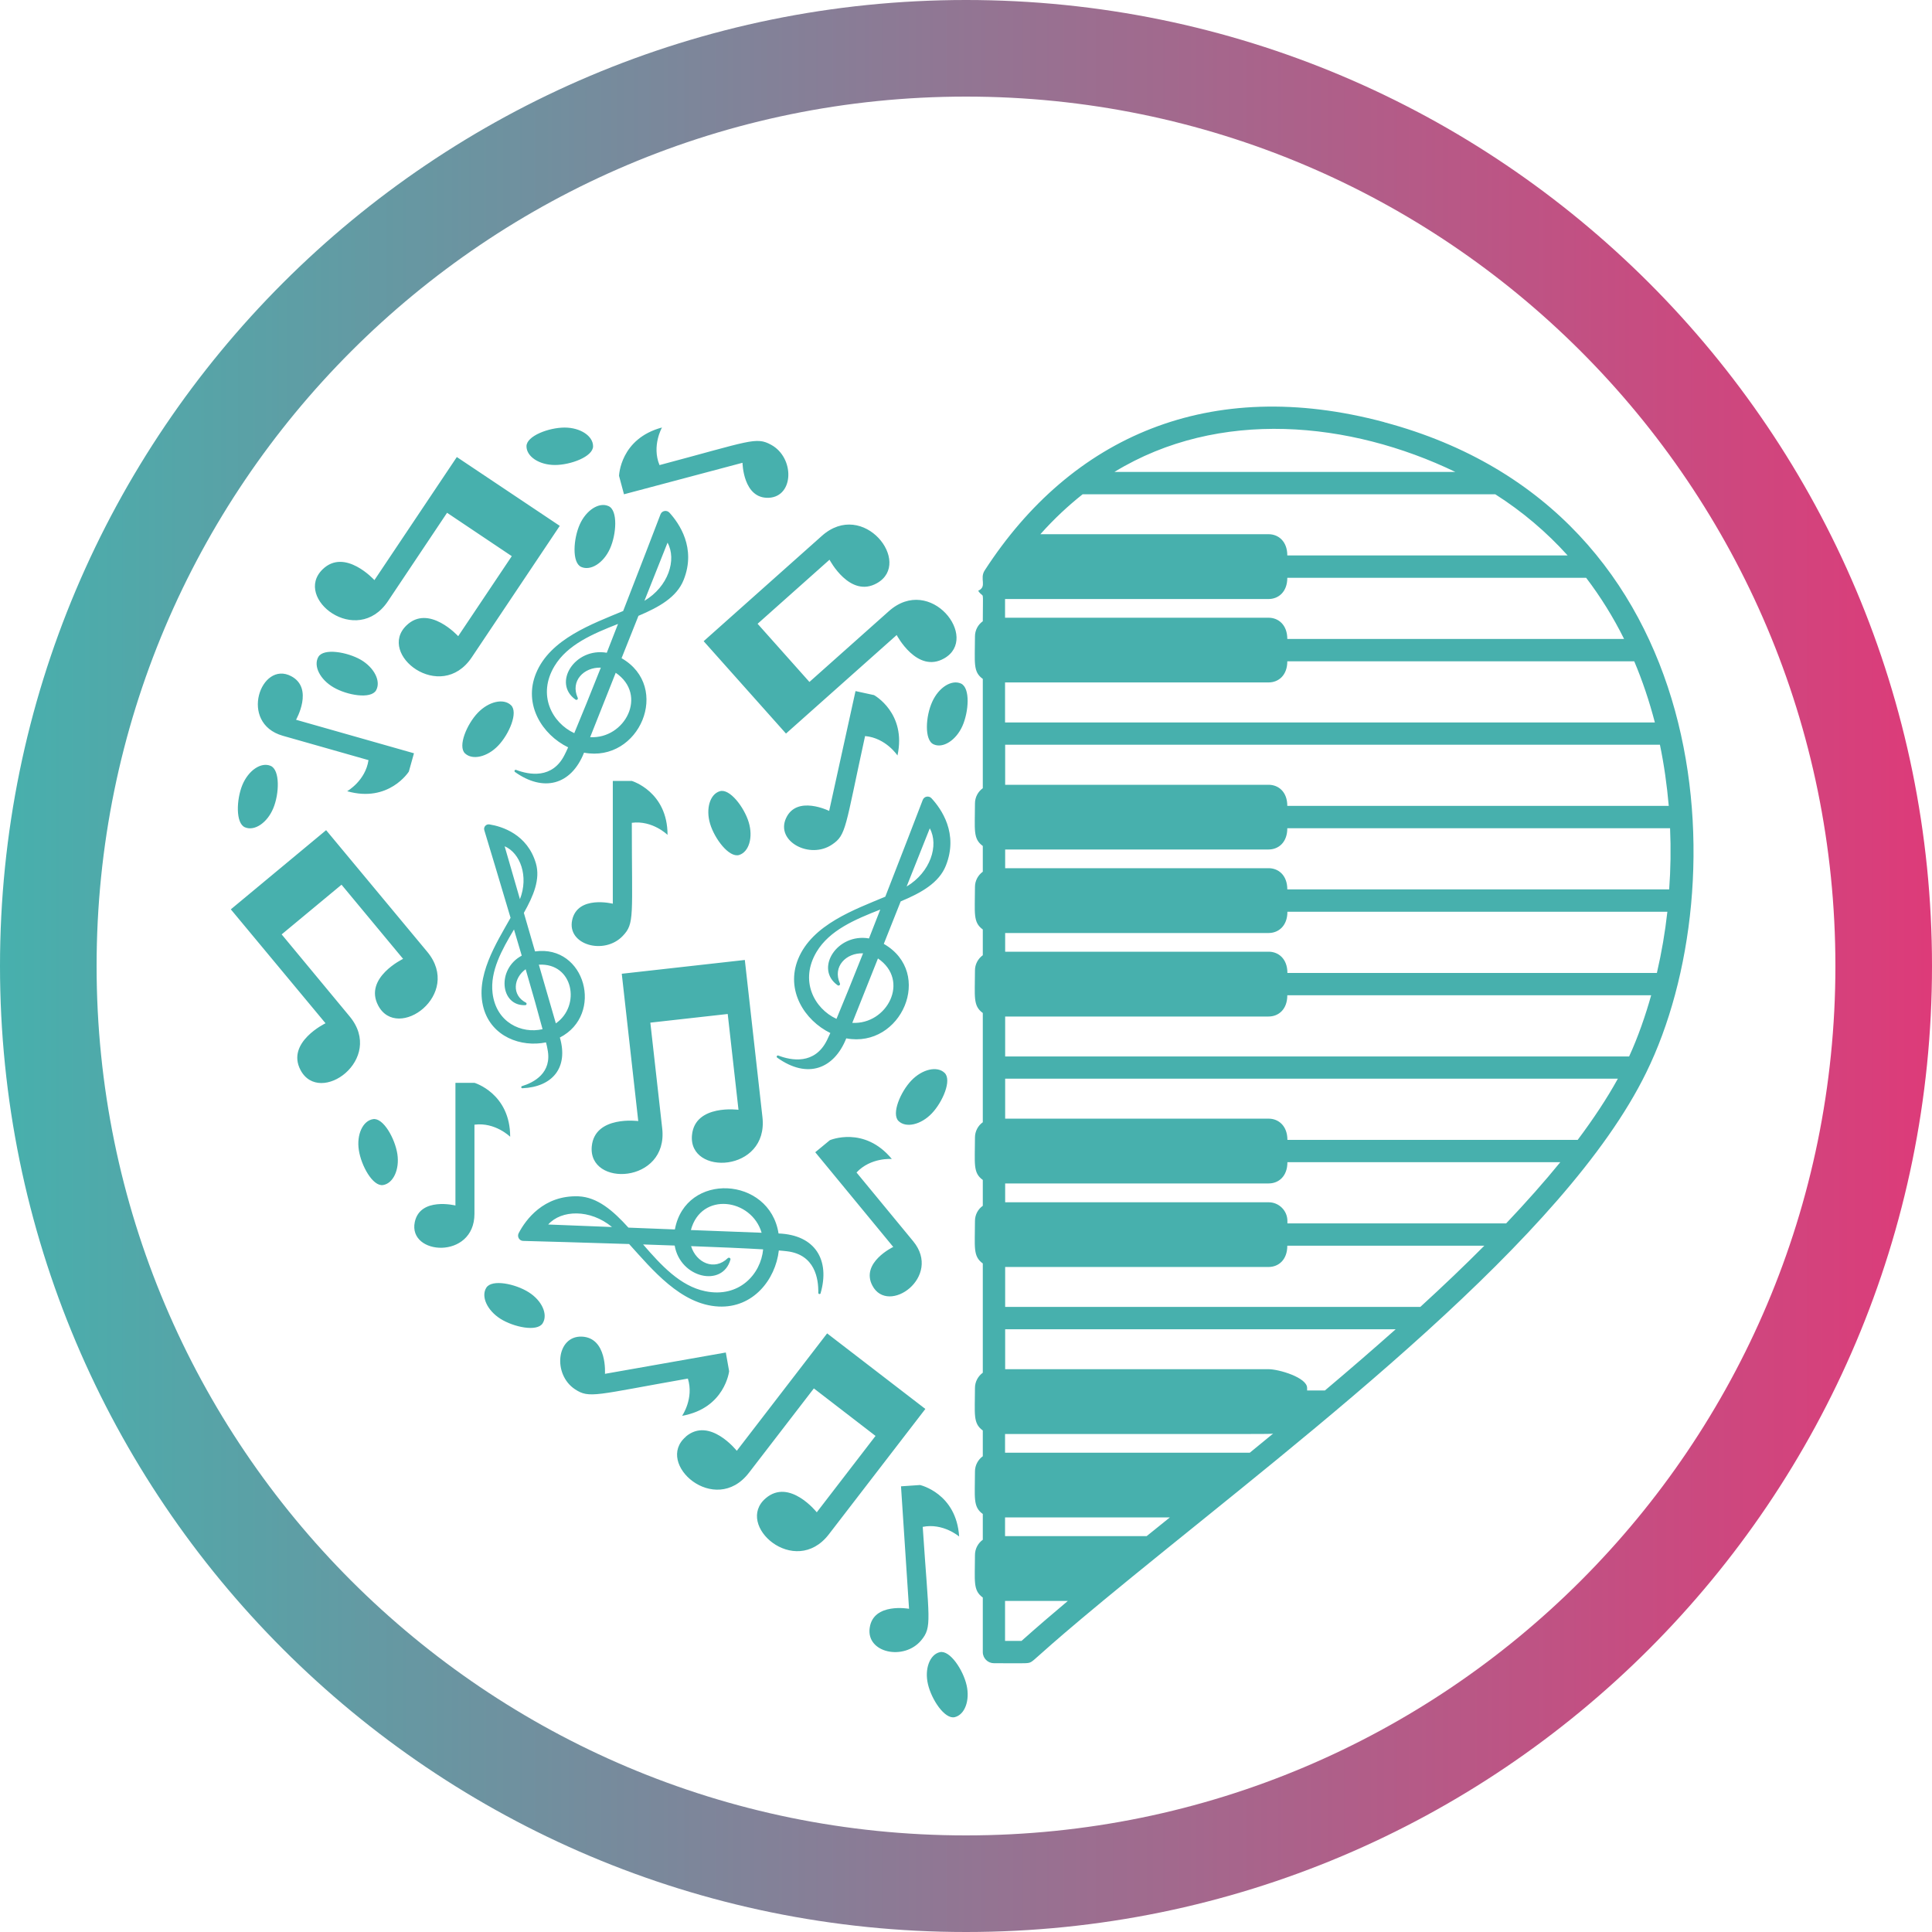 <?xml version="1.0" encoding="UTF-8"?>
<svg xmlns="http://www.w3.org/2000/svg" xmlns:xlink="http://www.w3.org/1999/xlink" width="100" viewBox="0 0 75 75" height="100" preserveAspectRatio="xMidYMid meet">
  <defs>
    <clipPath id="f4108e4623">
      <path d="M 37.5 0 C 16.789 0 0 16.789 0 37.5 C 0 58.211 16.789 75 37.5 75 C 58.211 75 75 58.211 75 37.5 C 75 16.789 58.211 0 37.5 0 Z M 37.5 0 " clip-rule="nonzero"></path>
    </clipPath>
    <linearGradient x1="0" gradientTransform="matrix(1.562, 0, 0, 1.562, 0, 0)" y1="32" x2="64" gradientUnits="userSpaceOnUse" y2="32" id="3d3f58619b">
      <stop stop-opacity="1" stop-color="rgb(27.8%, 68.999%, 67.799%)" offset="0"></stop>
      <stop stop-opacity="1" stop-color="rgb(28.029%, 68.819%, 67.72%)" offset="0.004"></stop>
      <stop stop-opacity="1" stop-color="rgb(28.259%, 68.64%, 67.641%)" offset="0.008"></stop>
      <stop stop-opacity="1" stop-color="rgb(28.49%, 68.46%, 67.561%)" offset="0.012"></stop>
      <stop stop-opacity="1" stop-color="rgb(28.72%, 68.282%, 67.482%)" offset="0.016"></stop>
      <stop stop-opacity="1" stop-color="rgb(28.949%, 68.102%, 67.403%)" offset="0.02"></stop>
      <stop stop-opacity="1" stop-color="rgb(29.179%, 67.923%, 67.323%)" offset="0.023"></stop>
      <stop stop-opacity="1" stop-color="rgb(29.41%, 67.743%, 67.244%)" offset="0.027"></stop>
      <stop stop-opacity="1" stop-color="rgb(29.64%, 67.564%, 67.165%)" offset="0.031"></stop>
      <stop stop-opacity="1" stop-color="rgb(29.869%, 67.384%, 67.085%)" offset="0.035"></stop>
      <stop stop-opacity="1" stop-color="rgb(30.099%, 67.206%, 67.006%)" offset="0.039"></stop>
      <stop stop-opacity="1" stop-color="rgb(30.33%, 67.026%, 66.927%)" offset="0.043"></stop>
      <stop stop-opacity="1" stop-color="rgb(30.56%, 66.847%, 66.847%)" offset="0.047"></stop>
      <stop stop-opacity="1" stop-color="rgb(30.789%, 66.667%, 66.768%)" offset="0.051"></stop>
      <stop stop-opacity="1" stop-color="rgb(31.02%, 66.489%, 66.689%)" offset="0.055"></stop>
      <stop stop-opacity="1" stop-color="rgb(31.25%, 66.309%, 66.609%)" offset="0.059"></stop>
      <stop stop-opacity="1" stop-color="rgb(31.48%, 66.13%, 66.53%)" offset="0.062"></stop>
      <stop stop-opacity="1" stop-color="rgb(31.711%, 65.95%, 66.451%)" offset="0.066"></stop>
      <stop stop-opacity="1" stop-color="rgb(31.941%, 65.771%, 66.371%)" offset="0.07"></stop>
      <stop stop-opacity="1" stop-color="rgb(32.17%, 65.591%, 66.292%)" offset="0.074"></stop>
      <stop stop-opacity="1" stop-color="rgb(32.401%, 65.413%, 66.214%)" offset="0.078"></stop>
      <stop stop-opacity="1" stop-color="rgb(32.631%, 65.233%, 66.135%)" offset="0.082"></stop>
      <stop stop-opacity="1" stop-color="rgb(32.861%, 65.054%, 66.055%)" offset="0.086"></stop>
      <stop stop-opacity="1" stop-color="rgb(33.09%, 64.874%, 65.976%)" offset="0.09"></stop>
      <stop stop-opacity="1" stop-color="rgb(33.321%, 64.696%, 65.897%)" offset="0.094"></stop>
      <stop stop-opacity="1" stop-color="rgb(33.551%, 64.516%, 65.817%)" offset="0.098"></stop>
      <stop stop-opacity="1" stop-color="rgb(33.781%, 64.337%, 65.738%)" offset="0.102"></stop>
      <stop stop-opacity="1" stop-color="rgb(34.01%, 64.157%, 65.659%)" offset="0.105"></stop>
      <stop stop-opacity="1" stop-color="rgb(34.241%, 63.979%, 65.579%)" offset="0.109"></stop>
      <stop stop-opacity="1" stop-color="rgb(34.471%, 63.799%, 65.5%)" offset="0.113"></stop>
      <stop stop-opacity="1" stop-color="rgb(34.702%, 63.62%, 65.421%)" offset="0.117"></stop>
      <stop stop-opacity="1" stop-color="rgb(34.932%, 63.44%, 65.341%)" offset="0.121"></stop>
      <stop stop-opacity="1" stop-color="rgb(35.162%, 63.261%, 65.262%)" offset="0.125"></stop>
      <stop stop-opacity="1" stop-color="rgb(35.391%, 63.081%, 65.182%)" offset="0.129"></stop>
      <stop stop-opacity="1" stop-color="rgb(35.622%, 62.903%, 65.103%)" offset="0.133"></stop>
      <stop stop-opacity="1" stop-color="rgb(35.852%, 62.723%, 65.024%)" offset="0.137"></stop>
      <stop stop-opacity="1" stop-color="rgb(36.082%, 62.544%, 64.944%)" offset="0.141"></stop>
      <stop stop-opacity="1" stop-color="rgb(36.311%, 62.364%, 64.865%)" offset="0.145"></stop>
      <stop stop-opacity="1" stop-color="rgb(36.542%, 62.186%, 64.786%)" offset="0.148"></stop>
      <stop stop-opacity="1" stop-color="rgb(36.772%, 62.006%, 64.706%)" offset="0.152"></stop>
      <stop stop-opacity="1" stop-color="rgb(37.003%, 61.827%, 64.627%)" offset="0.156"></stop>
      <stop stop-opacity="1" stop-color="rgb(37.231%, 61.647%, 64.548%)" offset="0.16"></stop>
      <stop stop-opacity="1" stop-color="rgb(37.462%, 61.469%, 64.468%)" offset="0.164"></stop>
      <stop stop-opacity="1" stop-color="rgb(37.692%, 61.288%, 64.389%)" offset="0.168"></stop>
      <stop stop-opacity="1" stop-color="rgb(37.923%, 61.11%, 64.31%)" offset="0.172"></stop>
      <stop stop-opacity="1" stop-color="rgb(38.153%, 60.93%, 64.23%)" offset="0.176"></stop>
      <stop stop-opacity="1" stop-color="rgb(38.383%, 60.751%, 64.151%)" offset="0.18"></stop>
      <stop stop-opacity="1" stop-color="rgb(38.612%, 60.571%, 64.072%)" offset="0.184"></stop>
      <stop stop-opacity="1" stop-color="rgb(38.843%, 60.393%, 63.992%)" offset="0.188"></stop>
      <stop stop-opacity="1" stop-color="rgb(39.073%, 60.213%, 63.913%)" offset="0.191"></stop>
      <stop stop-opacity="1" stop-color="rgb(39.304%, 60.034%, 63.835%)" offset="0.195"></stop>
      <stop stop-opacity="1" stop-color="rgb(39.532%, 59.854%, 63.756%)" offset="0.199"></stop>
      <stop stop-opacity="1" stop-color="rgb(39.763%, 59.676%, 63.676%)" offset="0.203"></stop>
      <stop stop-opacity="1" stop-color="rgb(39.993%, 59.496%, 63.597%)" offset="0.207"></stop>
      <stop stop-opacity="1" stop-color="rgb(40.224%, 59.317%, 63.518%)" offset="0.211"></stop>
      <stop stop-opacity="1" stop-color="rgb(40.453%, 59.137%, 63.438%)" offset="0.215"></stop>
      <stop stop-opacity="1" stop-color="rgb(40.683%, 58.958%, 63.359%)" offset="0.219"></stop>
      <stop stop-opacity="1" stop-color="rgb(40.913%, 58.778%, 63.28%)" offset="0.223"></stop>
      <stop stop-opacity="1" stop-color="rgb(41.144%, 58.6%, 63.2%)" offset="0.227"></stop>
      <stop stop-opacity="1" stop-color="rgb(41.374%, 58.42%, 63.121%)" offset="0.23"></stop>
      <stop stop-opacity="1" stop-color="rgb(41.605%, 58.241%, 63.042%)" offset="0.234"></stop>
      <stop stop-opacity="1" stop-color="rgb(41.833%, 58.061%, 62.962%)" offset="0.238"></stop>
      <stop stop-opacity="1" stop-color="rgb(42.064%, 57.883%, 62.883%)" offset="0.242"></stop>
      <stop stop-opacity="1" stop-color="rgb(42.294%, 57.703%, 62.804%)" offset="0.246"></stop>
      <stop stop-opacity="1" stop-color="rgb(42.525%, 57.524%, 62.724%)" offset="0.25"></stop>
      <stop stop-opacity="1" stop-color="rgb(42.754%, 57.344%, 62.645%)" offset="0.254"></stop>
      <stop stop-opacity="1" stop-color="rgb(42.984%, 57.166%, 62.566%)" offset="0.258"></stop>
      <stop stop-opacity="1" stop-color="rgb(43.214%, 56.985%, 62.486%)" offset="0.262"></stop>
      <stop stop-opacity="1" stop-color="rgb(43.445%, 56.807%, 62.407%)" offset="0.266"></stop>
      <stop stop-opacity="1" stop-color="rgb(43.674%, 56.627%, 62.328%)" offset="0.27"></stop>
      <stop stop-opacity="1" stop-color="rgb(43.904%, 56.448%, 62.248%)" offset="0.273"></stop>
      <stop stop-opacity="1" stop-color="rgb(44.135%, 56.268%, 62.169%)" offset="0.277"></stop>
      <stop stop-opacity="1" stop-color="rgb(44.365%, 56.09%, 62.09%)" offset="0.281"></stop>
      <stop stop-opacity="1" stop-color="rgb(44.595%, 55.91%, 62.01%)" offset="0.285"></stop>
      <stop stop-opacity="1" stop-color="rgb(44.826%, 55.731%, 61.931%)" offset="0.289"></stop>
      <stop stop-opacity="1" stop-color="rgb(45.055%, 55.551%, 61.852%)" offset="0.293"></stop>
      <stop stop-opacity="1" stop-color="rgb(45.285%, 55.373%, 61.772%)" offset="0.297"></stop>
      <stop stop-opacity="1" stop-color="rgb(45.515%, 55.193%, 61.693%)" offset="0.301"></stop>
      <stop stop-opacity="1" stop-color="rgb(45.746%, 55.014%, 61.613%)" offset="0.305"></stop>
      <stop stop-opacity="1" stop-color="rgb(45.975%, 54.834%, 61.534%)" offset="0.309"></stop>
      <stop stop-opacity="1" stop-color="rgb(46.205%, 54.655%, 61.455%)" offset="0.312"></stop>
      <stop stop-opacity="1" stop-color="rgb(46.436%, 54.475%, 61.375%)" offset="0.316"></stop>
      <stop stop-opacity="1" stop-color="rgb(46.666%, 54.297%, 61.298%)" offset="0.32"></stop>
      <stop stop-opacity="1" stop-color="rgb(46.895%, 54.117%, 61.218%)" offset="0.324"></stop>
      <stop stop-opacity="1" stop-color="rgb(47.125%, 53.938%, 61.139%)" offset="0.328"></stop>
      <stop stop-opacity="1" stop-color="rgb(47.356%, 53.758%, 61.06%)" offset="0.332"></stop>
      <stop stop-opacity="1" stop-color="rgb(47.586%, 53.58%, 60.98%)" offset="0.336"></stop>
      <stop stop-opacity="1" stop-color="rgb(47.815%, 53.4%, 60.901%)" offset="0.34"></stop>
      <stop stop-opacity="1" stop-color="rgb(48.045%, 53.221%, 60.822%)" offset="0.344"></stop>
      <stop stop-opacity="1" stop-color="rgb(48.276%, 53.041%, 60.742%)" offset="0.348"></stop>
      <stop stop-opacity="1" stop-color="rgb(48.506%, 52.863%, 60.663%)" offset="0.352"></stop>
      <stop stop-opacity="1" stop-color="rgb(48.737%, 52.682%, 60.583%)" offset="0.355"></stop>
      <stop stop-opacity="1" stop-color="rgb(48.967%, 52.504%, 60.504%)" offset="0.359"></stop>
      <stop stop-opacity="1" stop-color="rgb(49.196%, 52.324%, 60.425%)" offset="0.363"></stop>
      <stop stop-opacity="1" stop-color="rgb(49.426%, 52.145%, 60.345%)" offset="0.367"></stop>
      <stop stop-opacity="1" stop-color="rgb(49.657%, 51.965%, 60.266%)" offset="0.371"></stop>
      <stop stop-opacity="1" stop-color="rgb(49.887%, 51.787%, 60.187%)" offset="0.375"></stop>
      <stop stop-opacity="1" stop-color="rgb(50.116%, 51.607%, 60.107%)" offset="0.379"></stop>
      <stop stop-opacity="1" stop-color="rgb(50.346%, 51.428%, 60.028%)" offset="0.383"></stop>
      <stop stop-opacity="1" stop-color="rgb(50.577%, 51.248%, 59.949%)" offset="0.387"></stop>
      <stop stop-opacity="1" stop-color="rgb(50.807%, 51.07%, 59.869%)" offset="0.391"></stop>
      <stop stop-opacity="1" stop-color="rgb(51.036%, 50.89%, 59.79%)" offset="0.395"></stop>
      <stop stop-opacity="1" stop-color="rgb(51.266%, 50.711%, 59.711%)" offset="0.398"></stop>
      <stop stop-opacity="1" stop-color="rgb(51.497%, 50.531%, 59.631%)" offset="0.402"></stop>
      <stop stop-opacity="1" stop-color="rgb(51.727%, 50.352%, 59.552%)" offset="0.406"></stop>
      <stop stop-opacity="1" stop-color="rgb(51.958%, 50.172%, 59.473%)" offset="0.41"></stop>
      <stop stop-opacity="1" stop-color="rgb(52.188%, 49.994%, 59.393%)" offset="0.414"></stop>
      <stop stop-opacity="1" stop-color="rgb(52.417%, 49.814%, 59.314%)" offset="0.418"></stop>
      <stop stop-opacity="1" stop-color="rgb(52.647%, 49.635%, 59.235%)" offset="0.422"></stop>
      <stop stop-opacity="1" stop-color="rgb(52.878%, 49.455%, 59.155%)" offset="0.426"></stop>
      <stop stop-opacity="1" stop-color="rgb(53.108%, 49.277%, 59.076%)" offset="0.43"></stop>
      <stop stop-opacity="1" stop-color="rgb(53.337%, 49.097%, 58.997%)" offset="0.434"></stop>
      <stop stop-opacity="1" stop-color="rgb(53.568%, 48.918%, 58.917%)" offset="0.438"></stop>
      <stop stop-opacity="1" stop-color="rgb(53.798%, 48.738%, 58.838%)" offset="0.441"></stop>
      <stop stop-opacity="1" stop-color="rgb(54.028%, 48.56%, 58.76%)" offset="0.445"></stop>
      <stop stop-opacity="1" stop-color="rgb(54.257%, 48.38%, 58.681%)" offset="0.449"></stop>
      <stop stop-opacity="1" stop-color="rgb(54.488%, 48.201%, 58.601%)" offset="0.453"></stop>
      <stop stop-opacity="1" stop-color="rgb(54.718%, 48.021%, 58.522%)" offset="0.457"></stop>
      <stop stop-opacity="1" stop-color="rgb(54.948%, 47.842%, 58.443%)" offset="0.461"></stop>
      <stop stop-opacity="1" stop-color="rgb(55.179%, 47.662%, 58.363%)" offset="0.465"></stop>
      <stop stop-opacity="1" stop-color="rgb(55.409%, 47.484%, 58.284%)" offset="0.469"></stop>
      <stop stop-opacity="1" stop-color="rgb(55.638%, 47.304%, 58.205%)" offset="0.473"></stop>
      <stop stop-opacity="1" stop-color="rgb(55.869%, 47.125%, 58.125%)" offset="0.477"></stop>
      <stop stop-opacity="1" stop-color="rgb(56.099%, 46.945%, 58.046%)" offset="0.48"></stop>
      <stop stop-opacity="1" stop-color="rgb(56.329%, 46.767%, 57.967%)" offset="0.484"></stop>
      <stop stop-opacity="1" stop-color="rgb(56.558%, 46.587%, 57.887%)" offset="0.488"></stop>
      <stop stop-opacity="1" stop-color="rgb(56.789%, 46.408%, 57.808%)" offset="0.492"></stop>
      <stop stop-opacity="1" stop-color="rgb(57.019%, 46.228%, 57.729%)" offset="0.496"></stop>
      <stop stop-opacity="1" stop-color="rgb(57.249%, 46.05%, 57.649%)" offset="0.5"></stop>
      <stop stop-opacity="1" stop-color="rgb(57.478%, 45.869%, 57.57%)" offset="0.504"></stop>
      <stop stop-opacity="1" stop-color="rgb(57.709%, 45.691%, 57.491%)" offset="0.508"></stop>
      <stop stop-opacity="1" stop-color="rgb(57.939%, 45.511%, 57.411%)" offset="0.512"></stop>
      <stop stop-opacity="1" stop-color="rgb(58.17%, 45.332%, 57.332%)" offset="0.516"></stop>
      <stop stop-opacity="1" stop-color="rgb(58.4%, 45.152%, 57.253%)" offset="0.52"></stop>
      <stop stop-opacity="1" stop-color="rgb(58.63%, 44.974%, 57.173%)" offset="0.523"></stop>
      <stop stop-opacity="1" stop-color="rgb(58.859%, 44.794%, 57.094%)" offset="0.527"></stop>
      <stop stop-opacity="1" stop-color="rgb(59.09%, 44.615%, 57.014%)" offset="0.531"></stop>
      <stop stop-opacity="1" stop-color="rgb(59.32%, 44.435%, 56.935%)" offset="0.535"></stop>
      <stop stop-opacity="1" stop-color="rgb(59.55%, 44.257%, 56.856%)" offset="0.539"></stop>
      <stop stop-opacity="1" stop-color="rgb(59.779%, 44.077%, 56.776%)" offset="0.543"></stop>
      <stop stop-opacity="1" stop-color="rgb(60.01%, 43.898%, 56.697%)" offset="0.547"></stop>
      <stop stop-opacity="1" stop-color="rgb(60.24%, 43.718%, 56.618%)" offset="0.551"></stop>
      <stop stop-opacity="1" stop-color="rgb(60.471%, 43.539%, 56.538%)" offset="0.555"></stop>
      <stop stop-opacity="1" stop-color="rgb(60.699%, 43.359%, 56.459%)" offset="0.559"></stop>
      <stop stop-opacity="1" stop-color="rgb(60.93%, 43.181%, 56.381%)" offset="0.562"></stop>
      <stop stop-opacity="1" stop-color="rgb(61.16%, 43.001%, 56.302%)" offset="0.566"></stop>
      <stop stop-opacity="1" stop-color="rgb(61.391%, 42.822%, 56.223%)" offset="0.57"></stop>
      <stop stop-opacity="1" stop-color="rgb(61.621%, 42.642%, 56.143%)" offset="0.574"></stop>
      <stop stop-opacity="1" stop-color="rgb(61.852%, 42.464%, 56.064%)" offset="0.578"></stop>
      <stop stop-opacity="1" stop-color="rgb(62.08%, 42.284%, 55.984%)" offset="0.582"></stop>
      <stop stop-opacity="1" stop-color="rgb(62.311%, 42.105%, 55.905%)" offset="0.586"></stop>
      <stop stop-opacity="1" stop-color="rgb(62.541%, 41.925%, 55.826%)" offset="0.59"></stop>
      <stop stop-opacity="1" stop-color="rgb(62.772%, 41.747%, 55.746%)" offset="0.594"></stop>
      <stop stop-opacity="1" stop-color="rgb(63%, 41.566%, 55.667%)" offset="0.598"></stop>
      <stop stop-opacity="1" stop-color="rgb(63.231%, 41.388%, 55.588%)" offset="0.602"></stop>
      <stop stop-opacity="1" stop-color="rgb(63.461%, 41.208%, 55.508%)" offset="0.605"></stop>
      <stop stop-opacity="1" stop-color="rgb(63.692%, 41.029%, 55.429%)" offset="0.609"></stop>
      <stop stop-opacity="1" stop-color="rgb(63.921%, 40.849%, 55.35%)" offset="0.613"></stop>
      <stop stop-opacity="1" stop-color="rgb(64.151%, 40.671%, 55.27%)" offset="0.617"></stop>
      <stop stop-opacity="1" stop-color="rgb(64.381%, 40.491%, 55.191%)" offset="0.621"></stop>
      <stop stop-opacity="1" stop-color="rgb(64.612%, 40.312%, 55.112%)" offset="0.625"></stop>
      <stop stop-opacity="1" stop-color="rgb(64.842%, 40.132%, 55.032%)" offset="0.629"></stop>
      <stop stop-opacity="1" stop-color="rgb(65.073%, 39.954%, 54.953%)" offset="0.633"></stop>
      <stop stop-opacity="1" stop-color="rgb(65.302%, 39.774%, 54.874%)" offset="0.637"></stop>
      <stop stop-opacity="1" stop-color="rgb(65.532%, 39.595%, 54.794%)" offset="0.641"></stop>
      <stop stop-opacity="1" stop-color="rgb(65.762%, 39.415%, 54.715%)" offset="0.645"></stop>
      <stop stop-opacity="1" stop-color="rgb(65.993%, 39.236%, 54.636%)" offset="0.648"></stop>
      <stop stop-opacity="1" stop-color="rgb(66.222%, 39.056%, 54.556%)" offset="0.652"></stop>
      <stop stop-opacity="1" stop-color="rgb(66.452%, 38.878%, 54.477%)" offset="0.656"></stop>
      <stop stop-opacity="1" stop-color="rgb(66.682%, 38.698%, 54.398%)" offset="0.66"></stop>
      <stop stop-opacity="1" stop-color="rgb(66.913%, 38.519%, 54.318%)" offset="0.664"></stop>
      <stop stop-opacity="1" stop-color="rgb(67.142%, 38.339%, 54.239%)" offset="0.668"></stop>
      <stop stop-opacity="1" stop-color="rgb(67.372%, 38.161%, 54.16%)" offset="0.672"></stop>
      <stop stop-opacity="1" stop-color="rgb(67.603%, 37.981%, 54.08%)" offset="0.676"></stop>
      <stop stop-opacity="1" stop-color="rgb(67.833%, 37.802%, 54.001%)" offset="0.68"></stop>
      <stop stop-opacity="1" stop-color="rgb(68.062%, 37.622%, 53.922%)" offset="0.684"></stop>
      <stop stop-opacity="1" stop-color="rgb(68.292%, 37.444%, 53.844%)" offset="0.688"></stop>
      <stop stop-opacity="1" stop-color="rgb(68.523%, 37.263%, 53.764%)" offset="0.691"></stop>
      <stop stop-opacity="1" stop-color="rgb(68.753%, 37.085%, 53.685%)" offset="0.695"></stop>
      <stop stop-opacity="1" stop-color="rgb(68.983%, 36.905%, 53.606%)" offset="0.699"></stop>
      <stop stop-opacity="1" stop-color="rgb(69.214%, 36.726%, 53.526%)" offset="0.703"></stop>
      <stop stop-opacity="1" stop-color="rgb(69.443%, 36.546%, 53.447%)" offset="0.707"></stop>
      <stop stop-opacity="1" stop-color="rgb(69.673%, 36.368%, 53.368%)" offset="0.711"></stop>
      <stop stop-opacity="1" stop-color="rgb(69.904%, 36.188%, 53.288%)" offset="0.715"></stop>
      <stop stop-opacity="1" stop-color="rgb(70.134%, 36.009%, 53.209%)" offset="0.719"></stop>
      <stop stop-opacity="1" stop-color="rgb(70.363%, 35.829%, 53.13%)" offset="0.723"></stop>
      <stop stop-opacity="1" stop-color="rgb(70.593%, 35.651%, 53.05%)" offset="0.727"></stop>
      <stop stop-opacity="1" stop-color="rgb(70.824%, 35.471%, 52.971%)" offset="0.73"></stop>
      <stop stop-opacity="1" stop-color="rgb(71.054%, 35.292%, 52.892%)" offset="0.734"></stop>
      <stop stop-opacity="1" stop-color="rgb(71.283%, 35.112%, 52.812%)" offset="0.738"></stop>
      <stop stop-opacity="1" stop-color="rgb(71.513%, 34.933%, 52.733%)" offset="0.742"></stop>
      <stop stop-opacity="1" stop-color="rgb(71.744%, 34.753%, 52.654%)" offset="0.746"></stop>
      <stop stop-opacity="1" stop-color="rgb(71.974%, 34.575%, 52.574%)" offset="0.75"></stop>
      <stop stop-opacity="1" stop-color="rgb(72.205%, 34.395%, 52.495%)" offset="0.754"></stop>
      <stop stop-opacity="1" stop-color="rgb(72.435%, 34.216%, 52.415%)" offset="0.758"></stop>
      <stop stop-opacity="1" stop-color="rgb(72.664%, 34.036%, 52.336%)" offset="0.762"></stop>
      <stop stop-opacity="1" stop-color="rgb(72.894%, 33.858%, 52.257%)" offset="0.766"></stop>
      <stop stop-opacity="1" stop-color="rgb(73.125%, 33.678%, 52.177%)" offset="0.77"></stop>
      <stop stop-opacity="1" stop-color="rgb(73.355%, 33.499%, 52.098%)" offset="0.773"></stop>
      <stop stop-opacity="1" stop-color="rgb(73.584%, 33.319%, 52.019%)" offset="0.777"></stop>
      <stop stop-opacity="1" stop-color="rgb(73.814%, 33.141%, 51.939%)" offset="0.781"></stop>
      <stop stop-opacity="1" stop-color="rgb(74.045%, 32.961%, 51.86%)" offset="0.785"></stop>
      <stop stop-opacity="1" stop-color="rgb(74.275%, 32.782%, 51.781%)" offset="0.789"></stop>
      <stop stop-opacity="1" stop-color="rgb(74.504%, 32.602%, 51.701%)" offset="0.793"></stop>
      <stop stop-opacity="1" stop-color="rgb(74.734%, 32.423%, 51.622%)" offset="0.797"></stop>
      <stop stop-opacity="1" stop-color="rgb(74.965%, 32.243%, 51.543%)" offset="0.801"></stop>
      <stop stop-opacity="1" stop-color="rgb(75.195%, 32.065%, 51.465%)" offset="0.805"></stop>
      <stop stop-opacity="1" stop-color="rgb(75.426%, 31.885%, 51.385%)" offset="0.809"></stop>
      <stop stop-opacity="1" stop-color="rgb(75.656%, 31.706%, 51.306%)" offset="0.812"></stop>
      <stop stop-opacity="1" stop-color="rgb(75.885%, 31.526%, 51.227%)" offset="0.816"></stop>
      <stop stop-opacity="1" stop-color="rgb(76.115%, 31.348%, 51.147%)" offset="0.82"></stop>
      <stop stop-opacity="1" stop-color="rgb(76.346%, 31.168%, 51.068%)" offset="0.824"></stop>
      <stop stop-opacity="1" stop-color="rgb(76.576%, 30.988%, 50.989%)" offset="0.828"></stop>
      <stop stop-opacity="1" stop-color="rgb(76.805%, 30.807%, 50.909%)" offset="0.832"></stop>
      <stop stop-opacity="1" stop-color="rgb(77.036%, 30.629%, 50.83%)" offset="0.836"></stop>
      <stop stop-opacity="1" stop-color="rgb(77.266%, 30.449%, 50.751%)" offset="0.84"></stop>
      <stop stop-opacity="1" stop-color="rgb(77.496%, 30.27%, 50.671%)" offset="0.844"></stop>
      <stop stop-opacity="1" stop-color="rgb(77.725%, 30.09%, 50.592%)" offset="0.848"></stop>
      <stop stop-opacity="1" stop-color="rgb(77.956%, 29.912%, 50.513%)" offset="0.852"></stop>
      <stop stop-opacity="1" stop-color="rgb(78.186%, 29.732%, 50.433%)" offset="0.855"></stop>
      <stop stop-opacity="1" stop-color="rgb(78.416%, 29.553%, 50.354%)" offset="0.859"></stop>
      <stop stop-opacity="1" stop-color="rgb(78.647%, 29.373%, 50.275%)" offset="0.863"></stop>
      <stop stop-opacity="1" stop-color="rgb(78.877%, 29.195%, 50.195%)" offset="0.867"></stop>
      <stop stop-opacity="1" stop-color="rgb(79.106%, 29.015%, 50.116%)" offset="0.871"></stop>
      <stop stop-opacity="1" stop-color="rgb(79.337%, 28.836%, 50.037%)" offset="0.875"></stop>
      <stop stop-opacity="1" stop-color="rgb(79.567%, 28.656%, 49.957%)" offset="0.879"></stop>
      <stop stop-opacity="1" stop-color="rgb(79.797%, 28.477%, 49.878%)" offset="0.883"></stop>
      <stop stop-opacity="1" stop-color="rgb(80.026%, 28.297%, 49.799%)" offset="0.887"></stop>
      <stop stop-opacity="1" stop-color="rgb(80.257%, 28.119%, 49.719%)" offset="0.891"></stop>
      <stop stop-opacity="1" stop-color="rgb(80.487%, 27.939%, 49.64%)" offset="0.895"></stop>
      <stop stop-opacity="1" stop-color="rgb(80.717%, 27.76%, 49.561%)" offset="0.898"></stop>
      <stop stop-opacity="1" stop-color="rgb(80.946%, 27.58%, 49.481%)" offset="0.902"></stop>
      <stop stop-opacity="1" stop-color="rgb(81.177%, 27.402%, 49.402%)" offset="0.906"></stop>
      <stop stop-opacity="1" stop-color="rgb(81.407%, 27.222%, 49.323%)" offset="0.91"></stop>
      <stop stop-opacity="1" stop-color="rgb(81.638%, 27.043%, 49.243%)" offset="0.914"></stop>
      <stop stop-opacity="1" stop-color="rgb(81.868%, 26.863%, 49.164%)" offset="0.918"></stop>
      <stop stop-opacity="1" stop-color="rgb(82.098%, 26.685%, 49.084%)" offset="0.922"></stop>
      <stop stop-opacity="1" stop-color="rgb(82.327%, 26.505%, 49.005%)" offset="0.926"></stop>
      <stop stop-opacity="1" stop-color="rgb(82.558%, 26.326%, 48.927%)" offset="0.93"></stop>
      <stop stop-opacity="1" stop-color="rgb(82.788%, 26.146%, 48.848%)" offset="0.934"></stop>
      <stop stop-opacity="1" stop-color="rgb(83.018%, 25.967%, 48.769%)" offset="0.938"></stop>
      <stop stop-opacity="1" stop-color="rgb(83.247%, 25.787%, 48.689%)" offset="0.941"></stop>
      <stop stop-opacity="1" stop-color="rgb(83.478%, 25.609%, 48.61%)" offset="0.945"></stop>
      <stop stop-opacity="1" stop-color="rgb(83.708%, 25.429%, 48.531%)" offset="0.949"></stop>
      <stop stop-opacity="1" stop-color="rgb(83.939%, 25.25%, 48.451%)" offset="0.953"></stop>
      <stop stop-opacity="1" stop-color="rgb(84.167%, 25.07%, 48.372%)" offset="0.957"></stop>
      <stop stop-opacity="1" stop-color="rgb(84.398%, 24.892%, 48.293%)" offset="0.961"></stop>
      <stop stop-opacity="1" stop-color="rgb(84.628%, 24.712%, 48.213%)" offset="0.965"></stop>
      <stop stop-opacity="1" stop-color="rgb(84.859%, 24.533%, 48.134%)" offset="0.969"></stop>
      <stop stop-opacity="1" stop-color="rgb(85.089%, 24.353%, 48.055%)" offset="0.973"></stop>
      <stop stop-opacity="1" stop-color="rgb(85.32%, 24.174%, 47.975%)" offset="0.977"></stop>
      <stop stop-opacity="1" stop-color="rgb(85.548%, 23.994%, 47.896%)" offset="0.98"></stop>
      <stop stop-opacity="1" stop-color="rgb(85.779%, 23.816%, 47.816%)" offset="0.984"></stop>
      <stop stop-opacity="1" stop-color="rgb(86.009%, 23.636%, 47.737%)" offset="0.988"></stop>
      <stop stop-opacity="1" stop-color="rgb(86.24%, 23.457%, 47.658%)" offset="0.992"></stop>
      <stop stop-opacity="1" stop-color="rgb(86.469%, 23.277%, 47.578%)" offset="0.996"></stop>
      <stop stop-opacity="1" stop-color="rgb(86.699%, 23.099%, 47.499%)" offset="1"></stop>
    </linearGradient>
    <clipPath id="d5882965e3">
      <path d="M 72 73.633 L 75 73.633 L 75 75 L 72 75 Z M 72 73.633 " clip-rule="nonzero"></path>
    </clipPath>
    <clipPath id="054df21b7e">
      <path d="M 8.953 15 L 66 15 L 66 67 L 8.953 67 Z M 8.953 15 " clip-rule="nonzero"></path>
    </clipPath>
  </defs>
  <rect x="-7.5" width="90" fill="#ffffff" y="-7.5" height="90" fill-opacity="1"></rect>
  <rect x="-7.5" width="90" fill="#ffffff" y="-7.5" height="90" fill-opacity="1"></rect>
  <g clip-path="url(#f4108e4623)">
    <rect x="-7.5" width="90" fill="#ffffff" y="-7.5" height="90" fill-opacity="1"></rect>
    <rect x="-7.5" width="90" fill="#ffffff" y="-7.5" height="90" fill-opacity="1"></rect>
    <path stroke-linecap="butt" transform="matrix(0.75, 0, 0, 0.75, 0, -0)" fill="none" stroke-linejoin="miter" d="M 50 0 C 22.385 0 -0 22.385 -0 50 C -0 77.615 22.385 100 50 100 C 77.615 100 100 77.615 100 50 C 100 22.385 77.615 0 50 0 Z M 50 0 " stroke="url(#3d3f58619b)" stroke-width="10" stroke-miterlimit="4"></path>
  </g>
  <g clip-path="url(#d5882965e3)">
    <path fill="#000000" d="M 78.176 87.883 C 76.664 87.883 75.438 86.637 75.438 85.109 C 75.438 85.043 75.438 84.977 75.441 84.91 C 75.352 84.918 75.262 84.922 75.168 84.922 C 73.66 84.922 72.43 83.68 72.43 82.152 C 72.43 80.941 73.207 79.883 74.316 79.52 C 74.305 79.41 74.297 79.301 74.297 79.195 C 74.297 77.77 75.367 76.59 76.734 76.438 C 76.734 76.426 76.734 76.414 76.734 76.398 C 76.734 74.871 77.965 73.629 79.477 73.629 C 80.988 73.629 82.215 74.871 82.215 76.398 C 82.215 76.477 82.215 76.551 82.207 76.625 C 83.23 77.039 83.922 78.059 83.922 79.195 C 83.922 79.258 83.918 79.32 83.914 79.387 C 84.586 79.91 84.977 80.715 84.977 81.578 C 84.977 82.445 84.582 83.25 83.91 83.773 C 83.918 83.863 83.922 83.953 83.922 84.043 C 83.922 85.57 82.691 86.812 81.184 86.812 C 80.922 86.812 80.664 86.777 80.418 86.703 C 79.906 87.438 79.074 87.883 78.176 87.883 Z M 75.863 84.125 C 75.953 84.125 76.039 84.16 76.102 84.223 C 76.191 84.312 76.227 84.441 76.195 84.562 C 76.145 84.738 76.121 84.922 76.121 85.109 C 76.121 86.254 77.043 87.188 78.176 87.188 C 78.922 87.188 79.609 86.777 79.973 86.117 C 80.059 85.961 80.242 85.895 80.406 85.965 C 80.648 86.066 80.91 86.117 81.184 86.117 C 82.316 86.117 83.234 85.188 83.234 84.043 C 83.234 83.918 83.227 83.793 83.203 83.672 C 83.18 83.535 83.238 83.395 83.355 83.32 C 83.941 82.934 84.293 82.285 84.293 81.578 C 84.293 80.875 83.945 80.227 83.363 79.84 C 83.254 79.766 83.195 79.633 83.215 79.5 C 83.227 79.398 83.234 79.297 83.234 79.195 C 83.234 78.266 82.621 77.441 81.738 77.195 C 81.562 77.145 81.457 76.969 81.492 76.793 C 81.516 76.668 81.531 76.535 81.531 76.398 C 81.531 75.254 80.609 74.324 79.477 74.324 C 78.344 74.324 77.422 75.254 77.422 76.398 C 77.422 76.508 77.43 76.613 77.445 76.719 C 77.461 76.82 77.43 76.93 77.359 77.008 C 77.289 77.082 77.188 77.125 77.082 77.117 C 77.07 77.117 77.055 77.117 77.039 77.117 C 75.906 77.117 74.984 78.047 74.984 79.195 C 74.984 79.363 75.004 79.531 75.043 79.688 C 75.066 79.781 75.051 79.879 75 79.961 C 74.949 80.039 74.867 80.094 74.777 80.113 C 73.812 80.301 73.117 81.156 73.117 82.152 C 73.117 83.297 74.039 84.23 75.168 84.23 C 75.375 84.23 75.574 84.199 75.762 84.141 C 75.797 84.129 75.828 84.125 75.863 84.125 Z M 75.863 84.125 " fill-opacity="1" fill-rule="nonzero"></path>
  </g>
  <g clip-path="url(#054df21b7e)">
    <path fill="#47b0ad" d="M 18.773 39.137 C 19.086 40.25 20.23 40.664 21.195 40.465 C 21.223 40.566 21.242 40.656 21.254 40.73 C 21.445 41.656 20.715 42.027 20.262 42.164 C 20.219 42.18 20.23 42.246 20.277 42.246 C 21.449 42.195 22.074 41.445 21.734 40.277 C 23.457 39.391 22.727 36.664 20.77 36.934 L 20.336 35.438 C 20.711 34.773 20.98 34.133 20.805 33.52 C 20.477 32.387 19.488 32.082 19.004 32.004 C 18.871 31.98 18.762 32.102 18.801 32.23 C 18.969 32.781 19.379 34.145 19.82 35.629 C 19.262 36.621 18.43 37.914 18.773 39.137 Z M 21.578 39.727 L 20.918 37.449 C 22.258 37.371 22.559 39.047 21.578 39.727 Z M 19.59 32.852 C 20.195 33.113 20.531 34.016 20.184 34.906 Z M 19.953 36.082 C 20.055 36.422 20.156 36.762 20.254 37.098 C 19.273 37.621 19.418 39.066 20.395 39.02 C 20.445 39.016 20.461 38.945 20.414 38.922 C 19.855 38.629 19.934 37.965 20.406 37.625 C 20.668 38.52 20.902 39.348 21.062 39.953 C 20.25 40.141 19.258 39.699 19.121 38.551 C 19.02 37.699 19.48 36.875 19.953 36.082 Z M 31.855 50.203 C 32.227 48.918 31.652 47.938 30.223 47.883 C 29.879 45.664 26.613 45.48 26.199 47.727 L 24.395 47.656 C 23.801 47 23.195 46.473 22.457 46.441 C 21.094 46.391 20.402 47.363 20.137 47.867 C 20.062 48.004 20.16 48.172 20.312 48.172 C 20.98 48.191 22.625 48.234 24.422 48.293 C 25.309 49.27 26.426 50.648 27.895 50.719 C 29.234 50.785 30.105 49.676 30.234 48.543 C 30.359 48.555 30.465 48.562 30.551 48.574 C 31.637 48.703 31.777 49.641 31.766 50.188 C 31.766 50.242 31.844 50.254 31.859 50.199 Z M 21.281 47.535 C 21.789 46.965 22.906 46.926 23.758 47.633 Z M 29.566 47.855 L 26.82 47.75 C 27.223 46.246 29.176 46.527 29.566 47.855 Z M 27.379 50.125 C 26.406 49.926 25.664 49.117 24.965 48.309 C 25.375 48.324 25.785 48.336 26.191 48.352 C 26.406 49.617 28.051 49.988 28.355 48.898 C 28.371 48.84 28.301 48.801 28.254 48.84 C 27.73 49.348 27.027 49.02 26.828 48.375 C 27.906 48.414 28.902 48.457 29.625 48.5 C 29.535 49.465 28.691 50.395 27.379 50.125 Z M 20.809 26.137 C 20.309 27.352 21.047 28.52 22.055 29.012 C 22.004 29.125 21.961 29.219 21.922 29.293 C 21.449 30.254 20.535 30.078 20.035 29.887 C 19.984 29.867 19.949 29.938 19.992 29.969 C 21.082 30.746 22.164 30.496 22.672 29.219 C 24.828 29.621 26.074 26.668 24.129 25.551 L 24.785 23.906 C 25.582 23.57 26.273 23.184 26.539 22.512 C 27.035 21.27 26.363 20.312 25.984 19.898 C 25.879 19.789 25.695 19.824 25.641 19.965 C 25.41 20.574 24.828 22.082 24.191 23.719 C 22.996 24.219 21.355 24.801 20.809 26.137 Z M 25.914 21.066 C 26.277 21.727 25.945 22.773 25.016 23.324 Z M 22.91 28.617 L 23.902 26.117 C 25.16 26.977 24.262 28.691 22.91 28.617 Z M 23.992 24.219 C 23.848 24.594 23.699 24.969 23.555 25.34 C 22.312 25.125 21.434 26.52 22.344 27.16 C 22.391 27.191 22.453 27.141 22.426 27.086 C 22.133 26.438 22.664 25.895 23.324 25.918 C 22.934 26.902 22.566 27.809 22.293 28.461 C 21.434 28.062 20.848 26.98 21.527 25.855 C 22.031 25.02 23.02 24.602 23.996 24.219 Z M 36.16 30.988 C 36.059 30.879 35.875 30.91 35.82 31.055 C 35.586 31.664 35.008 33.172 34.367 34.809 C 33.176 35.309 31.531 35.891 30.984 37.227 C 30.488 38.441 31.227 39.609 32.234 40.102 C 32.184 40.211 32.137 40.309 32.102 40.383 C 31.625 41.344 30.715 41.168 30.215 40.977 C 30.164 40.957 30.125 41.027 30.172 41.059 C 31.359 41.906 32.383 41.484 32.852 40.309 C 34.988 40.707 36.273 37.77 34.309 36.641 L 34.965 34.992 C 35.762 34.66 36.453 34.273 36.719 33.602 C 37.215 32.355 36.543 31.402 36.16 30.988 Z M 32.469 39.551 C 31.609 39.152 31.027 38.07 31.703 36.945 C 32.207 36.109 33.195 35.691 34.172 35.309 C 34.027 35.684 33.879 36.059 33.734 36.43 C 32.492 36.215 31.609 37.613 32.52 38.25 C 32.57 38.281 32.629 38.23 32.605 38.176 C 32.312 37.523 32.844 36.984 33.504 37.008 C 33.113 37.992 32.746 38.898 32.473 39.551 Z M 33.086 39.707 L 34.082 37.207 C 35.34 38.066 34.438 39.781 33.086 39.707 Z M 35.195 34.414 L 36.094 32.156 C 36.453 32.812 36.125 33.859 35.195 34.414 Z M 32.203 21.727 L 29.41 24.215 L 31.422 26.473 L 34.504 23.727 C 36.121 22.285 38.047 24.766 36.652 25.559 C 35.598 26.16 34.809 24.652 34.809 24.652 L 30.512 28.477 L 27.316 24.891 L 31.902 20.805 C 33.516 19.363 35.441 21.844 34.047 22.637 C 32.992 23.238 32.203 21.73 32.203 21.73 Z M 8.965 35.297 L 12.66 32.227 L 16.586 36.949 C 17.969 38.613 15.426 40.453 14.68 39.031 C 14.117 37.957 15.648 37.223 15.648 37.223 L 13.258 34.344 L 10.934 36.273 L 13.57 39.453 C 14.957 41.117 12.41 42.957 11.664 41.535 C 11.102 40.461 12.637 39.723 12.637 39.723 L 8.961 35.301 Z M 28.914 37.266 L 29.598 43.367 C 29.84 45.52 26.707 45.66 26.863 44.062 C 26.98 42.855 28.668 43.082 28.668 43.082 L 28.25 39.363 L 25.246 39.699 L 25.707 43.805 C 25.949 45.957 22.816 46.098 22.973 44.496 C 23.094 43.293 24.777 43.52 24.777 43.52 L 24.137 37.801 Z M 17.785 24.699 L 19.867 21.59 L 17.355 19.906 L 15.059 23.34 C 13.852 25.141 11.371 23.223 12.523 22.102 C 13.391 21.258 14.535 22.52 14.535 22.52 L 17.734 17.742 L 21.73 20.414 L 18.312 25.52 C 17.105 27.316 14.625 25.398 15.777 24.281 C 16.645 23.438 17.789 24.699 17.789 24.699 Z M 26.621 55.77 C 27.547 54.984 28.602 56.32 28.602 56.32 L 32.109 51.762 L 35.922 54.695 L 32.176 59.562 C 30.855 61.277 28.504 59.199 29.727 58.16 C 30.648 57.375 31.707 58.707 31.707 58.707 L 33.988 55.742 L 31.594 53.898 L 29.074 57.172 C 27.754 58.891 25.402 56.812 26.625 55.773 Z M 25.914 32.41 C 25.914 32.41 25.332 31.836 24.527 31.941 C 24.527 35.594 24.641 35.844 24.176 36.332 C 23.457 37.09 22.004 36.68 22.211 35.719 C 22.422 34.738 23.789 35.082 23.789 35.082 L 23.789 30.316 L 24.527 30.316 C 24.527 30.316 25.914 30.727 25.914 32.41 Z M 17.68 46.797 L 17.68 42.035 L 18.418 42.035 C 18.418 42.035 19.805 42.445 19.805 44.129 C 19.805 44.129 19.223 43.555 18.418 43.66 L 18.418 47.121 C 18.418 48.91 15.828 48.738 16.102 47.438 C 16.312 46.457 17.68 46.797 17.68 46.797 Z M 11.492 27.941 L 16.07 29.242 L 15.871 29.953 C 15.871 29.953 15.098 31.176 13.477 30.715 C 13.477 30.715 14.188 30.309 14.305 29.508 L 10.977 28.562 C 9.254 28.07 10.129 25.625 11.305 26.25 C 12.191 26.719 11.492 27.941 11.492 27.941 Z M 22.582 51.887 C 23.582 51.926 23.484 53.332 23.484 53.332 L 28.176 52.504 L 28.305 53.23 C 28.305 53.23 28.141 54.668 26.48 54.961 C 26.48 54.961 26.945 54.289 26.703 53.516 C 23.105 54.148 22.883 54.301 22.32 53.93 C 21.449 53.355 21.598 51.855 22.582 51.887 Z M 33.762 63.191 C 33.902 62.199 35.289 62.453 35.289 62.453 L 34.977 57.699 L 35.715 57.648 C 35.715 57.648 37.125 57.965 37.234 59.648 C 37.234 59.648 36.613 59.113 35.82 59.273 C 36.062 62.918 36.191 63.156 35.762 63.676 C 35.094 64.48 33.617 64.168 33.762 63.191 Z M 25.699 16.594 C 25.699 16.594 25.293 17.309 25.602 18.055 C 29.133 17.117 29.344 16.945 29.934 17.266 C 30.852 17.766 30.828 19.273 29.848 19.324 C 28.844 19.371 28.824 17.965 28.824 17.965 L 24.223 19.188 L 24.031 18.473 C 24.031 18.473 24.07 17.027 25.703 16.594 Z M 30.512 31.766 C 30.926 30.852 32.188 31.48 32.188 31.48 L 33.211 26.828 L 33.93 26.984 C 33.93 26.984 35.199 27.68 34.84 29.328 C 34.84 29.328 34.391 28.645 33.582 28.574 C 32.801 32.145 32.859 32.41 32.301 32.785 C 31.438 33.371 30.105 32.664 30.512 31.766 Z M 34.676 48.406 L 31.648 44.73 L 32.215 44.262 C 32.215 44.262 33.547 43.691 34.621 44.992 C 34.621 44.992 33.805 44.922 33.25 45.516 L 35.449 48.184 C 36.59 49.566 34.477 51.082 33.863 49.902 C 33.402 49.012 34.676 48.406 34.676 48.406 Z M 53.734 16.387 C 46.953 14.574 41.59 16.949 38.227 22.141 C 38.012 22.469 38.336 22.766 37.973 22.934 C 38.211 23.289 38.152 22.754 38.152 24.117 C 37.969 24.246 37.848 24.461 37.848 24.707 C 37.848 25.723 37.762 26.078 38.152 26.355 L 38.152 30.598 C 37.969 30.73 37.848 30.945 37.848 31.191 C 37.848 32.207 37.762 32.559 38.152 32.84 L 38.152 33.84 C 37.969 33.973 37.848 34.188 37.848 34.43 C 37.848 35.445 37.762 35.801 38.152 36.082 L 38.152 37.082 C 37.969 37.215 37.848 37.43 37.848 37.672 C 37.848 38.688 37.762 39.043 38.152 39.324 L 38.152 43.566 C 37.969 43.695 37.848 43.914 37.848 44.156 C 37.848 45.172 37.762 45.527 38.152 45.805 L 38.152 46.809 C 37.969 46.938 37.848 47.152 37.848 47.398 C 37.848 48.414 37.762 48.766 38.152 49.047 L 38.152 53.289 C 37.969 53.422 37.848 53.637 37.848 53.879 C 37.848 54.895 37.762 55.25 38.152 55.531 L 38.152 56.531 C 37.969 56.664 37.848 56.879 37.848 57.125 C 37.848 58.137 37.762 58.492 38.152 58.773 L 38.152 59.773 C 37.969 59.906 37.848 60.121 37.848 60.367 C 37.848 61.383 37.762 61.734 38.152 62.016 L 38.152 64.133 C 38.152 64.375 38.348 64.566 38.586 64.566 C 39.934 64.566 39.91 64.59 40.055 64.5 C 40.219 64.395 40.723 63.844 43.93 61.23 C 50.957 55.5 60.773 48.055 63.906 41.637 C 67.48 34.363 66.699 19.852 53.738 16.391 Z M 56.496 18.32 L 43.262 18.32 C 47.32 15.844 52.41 16.352 56.496 18.32 Z M 42.027 19.188 L 58.047 19.188 C 59.094 19.855 60.035 20.652 60.855 21.562 L 49.973 21.562 C 49.973 21.016 49.629 20.738 49.246 20.738 L 40.387 20.738 C 40.938 20.121 41.473 19.629 42.027 19.188 Z M 39.016 23.254 L 49.246 23.254 C 49.629 23.254 49.973 22.977 49.973 22.43 L 61.574 22.43 C 62.129 23.16 62.625 23.953 63.047 24.805 L 49.973 24.805 C 49.973 24.258 49.629 23.98 49.246 23.98 L 39.016 23.98 Z M 39.016 26.492 L 49.246 26.492 C 49.629 26.492 49.973 26.219 49.973 25.672 L 63.441 25.672 C 63.762 26.43 64.027 27.223 64.242 28.047 L 39.016 28.047 Z M 39.016 28.91 L 64.438 28.91 C 64.598 29.68 64.711 30.477 64.781 31.285 L 49.973 31.285 C 49.973 30.734 49.625 30.465 49.246 30.465 L 39.02 30.465 L 39.02 28.91 Z M 39.656 63.699 L 39.016 63.699 L 39.016 62.148 L 41.453 62.148 C 40.883 62.625 40.23 63.188 39.656 63.699 Z M 44.516 59.633 L 39.016 59.633 L 39.016 58.906 L 45.414 58.906 C 45.109 59.152 44.809 59.395 44.512 59.633 Z M 48.516 56.395 L 39.016 56.395 L 39.016 55.668 C 49.418 55.668 49.262 55.676 49.422 55.652 C 49.113 55.906 48.809 56.152 48.516 56.395 Z M 51.434 53.977 L 50.742 53.977 L 50.742 53.879 C 50.742 53.477 49.648 53.152 49.246 53.152 L 39.02 53.152 L 39.02 51.602 L 54.18 51.602 C 53.336 52.352 52.43 53.137 51.434 53.977 Z M 55.137 50.734 L 39.02 50.734 L 39.02 49.184 L 49.246 49.184 C 49.633 49.184 49.973 48.906 49.973 48.359 L 57.621 48.359 C 56.867 49.117 56.047 49.902 55.137 50.734 Z M 58.465 47.492 L 49.977 47.492 L 49.977 47.398 C 49.977 46.996 49.648 46.672 49.25 46.672 L 39.02 46.672 L 39.02 45.941 L 49.25 45.941 C 49.633 45.941 49.977 45.668 49.977 45.117 L 60.57 45.117 C 59.953 45.875 59.246 46.672 58.465 47.496 Z M 61.242 44.25 L 49.977 44.25 C 49.977 43.703 49.629 43.426 49.25 43.426 L 39.02 43.426 L 39.02 41.875 L 62.805 41.875 C 62.387 42.633 61.863 43.426 61.246 44.25 Z M 63.246 41.012 L 39.02 41.012 L 39.02 39.461 L 49.246 39.461 C 49.633 39.461 49.973 39.184 49.973 38.637 L 64.098 38.637 C 63.879 39.418 63.586 40.266 63.242 41.012 Z M 64.32 37.77 L 49.977 37.77 C 49.977 37.219 49.629 36.945 49.25 36.945 L 39.02 36.945 L 39.02 36.219 L 49.25 36.219 C 49.629 36.219 49.977 35.945 49.977 35.395 L 64.727 35.395 C 64.637 36.195 64.508 36.957 64.32 37.77 Z M 64.801 34.527 L 49.973 34.527 C 49.973 33.977 49.629 33.703 49.246 33.703 L 39.02 33.703 L 39.02 32.977 L 49.246 32.977 C 49.629 32.977 49.973 32.703 49.973 32.152 L 64.832 32.152 C 64.867 32.945 64.855 33.738 64.797 34.527 Z M 23.023 17.324 C 23.023 17.727 22.152 18.051 21.543 18.051 C 20.93 18.051 20.438 17.723 20.438 17.324 C 20.438 16.922 21.309 16.598 21.918 16.598 C 22.527 16.598 23.023 16.922 23.023 17.324 Z M 36.242 28.895 C 35.875 28.73 35.934 27.801 36.188 27.246 C 36.438 26.688 36.938 26.371 37.305 26.535 C 37.672 26.703 37.609 27.629 37.359 28.188 C 37.109 28.742 36.605 29.062 36.242 28.895 Z M 23.68 21.297 C 23.43 21.855 22.93 22.172 22.562 22.008 C 22.195 21.844 22.258 20.914 22.508 20.355 C 22.758 19.801 23.258 19.48 23.625 19.648 C 23.992 19.812 23.93 20.742 23.68 21.297 Z M 27.566 31.98 C 27.391 31.398 27.559 30.828 27.945 30.715 C 28.328 30.598 28.891 31.34 29.066 31.922 C 29.242 32.508 29.074 33.074 28.691 33.191 C 28.305 33.305 27.742 32.566 27.566 31.98 Z M 19.34 28.945 C 18.918 29.387 18.34 29.52 18.051 29.246 C 17.762 28.969 18.125 28.113 18.547 27.672 C 18.969 27.23 19.547 27.098 19.836 27.375 C 20.129 27.652 19.762 28.504 19.34 28.945 Z M 10.504 29.73 C 10.875 29.883 10.844 30.812 10.609 31.375 C 10.375 31.941 9.883 32.273 9.512 32.117 C 9.141 31.965 9.176 31.035 9.41 30.469 C 9.645 29.906 10.133 29.574 10.504 29.73 Z M 14.008 25.613 C 14.535 25.922 14.797 26.453 14.598 26.801 C 14.395 27.148 13.477 26.992 12.949 26.684 C 12.422 26.379 12.156 25.848 12.359 25.5 C 12.562 25.152 13.477 25.309 14.008 25.613 Z M 36.172 43.223 C 35.75 43.664 35.172 43.797 34.883 43.52 C 34.594 43.242 34.957 42.387 35.379 41.945 C 35.801 41.504 36.379 41.371 36.668 41.648 C 36.961 41.926 36.594 42.781 36.172 43.223 Z M 20.523 50.164 C 21.039 50.488 21.281 51.027 21.066 51.371 C 20.852 51.711 19.941 51.52 19.426 51.195 C 18.91 50.867 18.664 50.328 18.879 49.988 C 19.094 49.648 20.004 49.836 20.523 50.164 Z M 13.93 44.645 C 13.836 44.043 14.086 43.504 14.484 43.445 C 14.879 43.383 15.332 44.195 15.426 44.801 C 15.516 45.402 15.266 45.941 14.867 46.004 C 14.469 46.062 14.02 45.25 13.93 44.645 Z M 36.023 65.379 C 35.883 64.785 36.094 64.227 36.484 64.137 C 36.875 64.047 37.387 64.824 37.523 65.418 C 37.66 66.012 37.453 66.566 37.062 66.66 C 36.672 66.75 36.16 65.973 36.023 65.379 Z M 36.023 65.379 " fill-opacity="1" fill-rule="nonzero"></path>
  </g>
</svg>
